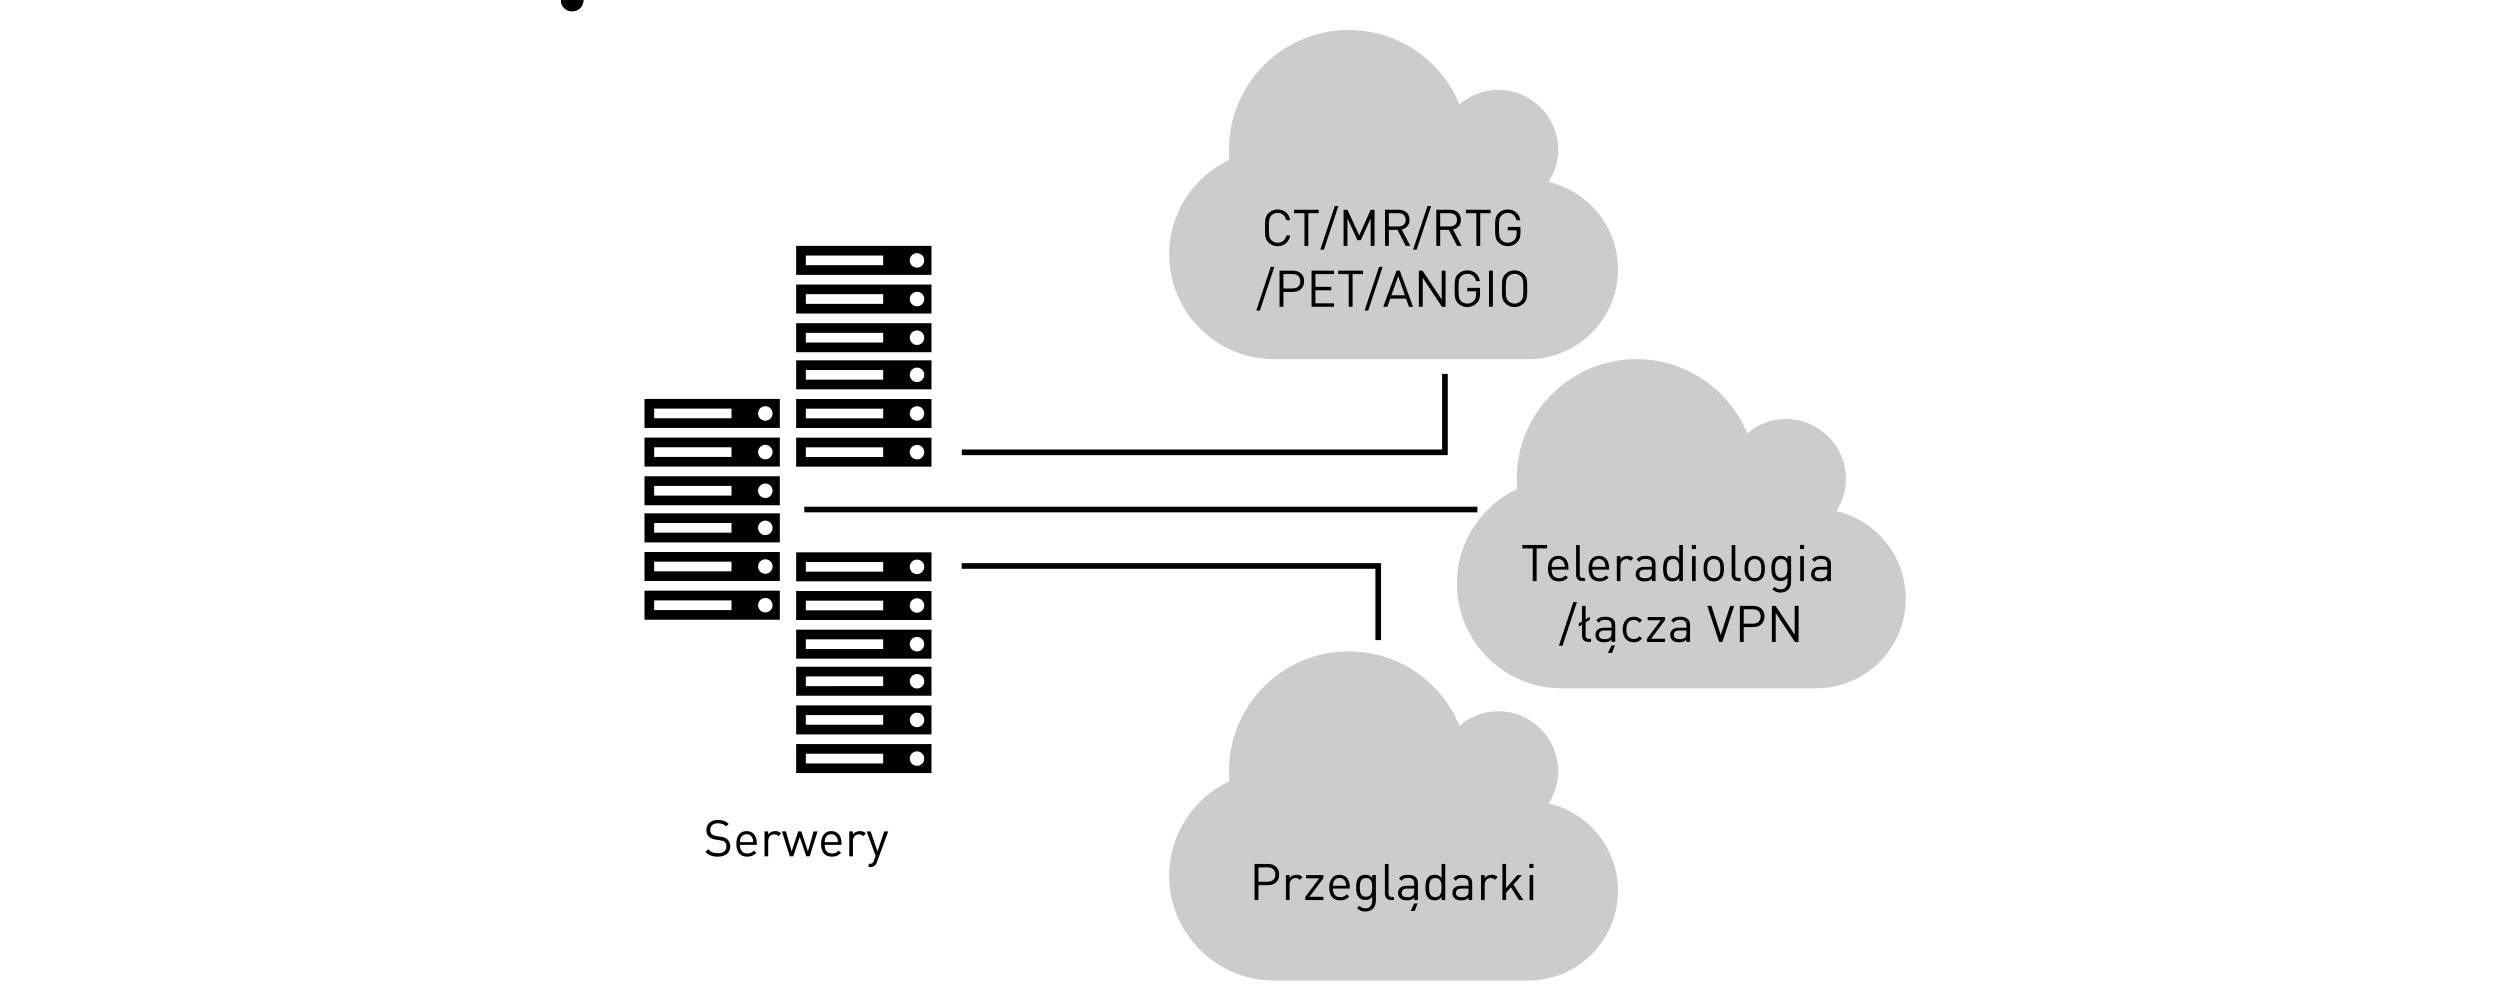 <?xml version="1.0" encoding="UTF-8" standalone="no"?>
<!-- Generator: Adobe Illustrator 16.0.0, SVG Export Plug-In . SVG Version: 6.00 Build 0)  -->

<svg
   xmlns:dc="http://purl.org/dc/elements/1.1/"
   xmlns:cc="http://creativecommons.org/ns#"
   xmlns:rdf="http://www.w3.org/1999/02/22-rdf-syntax-ns#"
   xmlns:svg="http://www.w3.org/2000/svg"
   xmlns="http://www.w3.org/2000/svg"
   xmlns:xlink="http://www.w3.org/1999/xlink"
   xmlns:sodipodi="http://sodipodi.sourceforge.net/DTD/sodipodi-0.dtd"
   xmlns:inkscape="http://www.inkscape.org/namespaces/inkscape"
   version="1.1"
   id="Layer_1"
   x="0px"
   y="0px"
   width="443.5px"
   height="178.5px"
   viewBox="0 0 240.5 178.5"
   enable-background="new 0 0 240.5 178.5"
   xml:space="preserve"
   inkscape:version="0.91 r13725"
   sodipodi:docname="diagramPACS.svg"><defs
     id="defs69" /><sodipodi:namedview
     pagecolor="#ffffff"
     bordercolor="#666666"
     borderopacity="1"
     objecttolerance="10"
     gridtolerance="10"
     guidetolerance="10"
     inkscape:pageopacity="0"
     inkscape:pageshadow="2"
     inkscape:window-width="1920"
     inkscape:window-height="1017"
     id="namedview67"
     showgrid="false"
     inkscape:zoom="3.7395451"
     inkscape:cx="10.085"
     inkscape:cy="93.952461"
     inkscape:window-x="-8"
     inkscape:window-y="-8"
     inkscape:window-maximized="1"
     inkscape:current-layer="Layer_1"
     showguides="true"
     inkscape:guide-bbox="true"><sodipodi:guide
       position="43.187,88.112"
       orientation="0,1"
       id="guide4199" /><sodipodi:guide
       position="63.736,98.257"
       orientation="0,1"
       id="guide4201" /><sodipodi:guide
       position="63.678,77.959"
       orientation="0,1"
       id="guide4203" /><sodipodi:guide
       position="69.126,98.257"
       orientation="1,0"
       id="guide4209" /><sodipodi:guide
       position="155.099,112.313"
       orientation="1,0"
       id="guide4211" /></sodipodi:namedview><g
     opacity="0.2"
     id="g3"><path
       d="M169.613,63.715h-45.122c-10.245,0-18.579-8.338-18.579-18.579c0-7.425,4.396-13.852,10.698-16.796   c-0.039-0.581-0.081-1.203-0.081-1.784c0-11.735,9.498-21.233,21.233-21.233c8.876,0,16.463,5.433,19.659,13.187   c1.822-1.614,4.229-2.569,6.883-2.569c5.847,0,10.617,4.77,10.617,10.616c0,2.116-0.623,4.063-1.699,5.723   c7.05,1.66,12.315,7.963,12.315,15.512C185.538,56.58,178.404,63.715,169.613,63.715z"
       id="path5" /></g><g
     transform="matrix(1 0 0 1 122.231 43.621)"
     style=""
     id="text7"><path
       d="m 5.148,-1.854 -0.684,0 c -0.171,0.783 -0.738,1.296 -1.539,1.296 -0.423,0 -0.828,-0.162 -1.107,-0.45 -0.405,-0.414 -0.45,-0.855 -0.45,-2.196 0,-1.341 0.045,-1.782 0.45,-2.196 0.279,-0.288 0.684,-0.45 1.107,-0.45 0.801,0 1.35,0.513 1.521,1.296 l 0.702,0 C 4.932,-5.76 4.077,-6.462 2.925,-6.462 c -0.63,0 -1.206,0.234 -1.638,0.666 -0.603,0.603 -0.603,1.233 -0.603,2.592 0,1.359 0,1.989 0.603,2.592 0.432,0.432 1.008,0.666 1.638,0.666 1.143,0 2.016,-0.702 2.223,-1.908 z"
       style="font-size:9px;font-family:DINPro-Regular"
       id="path4212" /><path
       d="m 10.217,-5.796 0,-0.612 -4.392,0 0,0.612 1.854,0 0,5.796 0.684,0 0,-5.796 1.854,0 z"
       style="font-size:9px;font-family:DINPro-Regular"
       id="path4214" /><path
       d="m 13.698,-7.074 -0.639,0 -2.565,7.74 0.639,0 2.565,-7.74 z"
       style="font-size:9px;font-family:DINPro-Regular"
       id="path4216" /><path
       d="m 20.11,0 0,-6.408 -0.684,0 -2.034,4.545 -2.088,-4.545 -0.684,0 0,6.408 0.684,0 0,-4.869 1.782,3.861 0.585,0 1.755,-3.861 0,4.869 0.684,0 z"
       style="font-size:9px;font-family:DINPro-Regular"
       id="path4219" /><path
       d="m 26.45,0 -1.521,-2.907 c 0.828,-0.171 1.395,-0.783 1.395,-1.719 0,-1.107 -0.783,-1.782 -1.899,-1.782 l -2.457,0 0,6.408 0.684,0 0,-2.844 1.539,0 1.458,2.844 0.801,0 z m -0.81,-4.617 c 0,0.783 -0.531,1.17 -1.278,1.17 l -1.71,0 0,-2.349 1.71,0 c 0.747,0 1.278,0.396 1.278,1.179 z"
       style="font-size:9px;font-family:DINPro-Regular"
       id="path4221" /><path
       d="m 30.151,-7.074 -0.639,0 -2.565,7.74 0.639,0 2.565,-7.74 z"
       style="font-size:9px;font-family:DINPro-Regular"
       id="path4223" /><path
       d="m 35.555,0 -1.521,-2.907 c 0.828,-0.171 1.395,-0.783 1.395,-1.719 0,-1.107 -0.783,-1.782 -1.899,-1.782 l -2.457,0 0,6.408 0.684,0 0,-2.844 1.539,0 1.458,2.844 0.801,0 z m -0.81,-4.617 c 0,0.783 -0.531,1.17 -1.278,1.17 l -1.71,0 0,-2.349 1.71,0 c 0.747,0 1.278,0.396 1.278,1.179 z"
       style="font-size:9px;font-family:DINPro-Regular"
       id="path4225" /><path
       d="m 40.715,-5.796 0,-0.612 -4.392,0 0,0.612 1.854,0 0,5.796 0.684,0 0,-5.796 1.854,0 z"
       style="font-size:9px;font-family:DINPro-Regular"
       id="path4227" /><path
       d="m 46,-2.34 0,-1.017 -2.259,0 0,0.603 1.575,0 0,0.486 c 0,0.495 -0.099,0.846 -0.36,1.161 -0.297,0.36 -0.747,0.549 -1.215,0.549 -0.423,0 -0.828,-0.162 -1.107,-0.45 -0.405,-0.414 -0.45,-0.855 -0.45,-2.196 0,-1.341 0.045,-1.773 0.45,-2.187 0.279,-0.288 0.684,-0.459 1.107,-0.459 0.801,0 1.377,0.495 1.557,1.305 l 0.684,0 c -0.189,-1.125 -1.017,-1.917 -2.241,-1.917 -0.639,0 -1.206,0.234 -1.638,0.666 -0.603,0.603 -0.603,1.233 -0.603,2.592 0,1.359 0,1.989 0.603,2.592 0.432,0.432 1.008,0.666 1.638,0.666 0.657,0 1.26,-0.252 1.71,-0.738 0.396,-0.423 0.549,-0.918 0.549,-1.656 z"
       style="font-size:9px;font-family:DINPro-Regular"
       id="path4229" /><path
       d="m 2.34,3.726 -0.639,0 -2.565,7.74 0.639,0 L 2.34,3.726 Z"
       style="font-size:9px;font-family:DINPro-Regular"
       id="path4231" /><path
       d="m 7.627,6.273 c 0,-1.152 -0.81,-1.881 -1.98,-1.881 l -2.385,0 0,6.408 0.684,0 0,-2.637 1.701,0 c 1.17,0 1.98,-0.738 1.98,-1.89 z m -0.684,0 c 0,0.846 -0.558,1.278 -1.359,1.278 l -1.638,0 0,-2.547 1.638,0 c 0.801,0 1.359,0.423 1.359,1.269 z"
       style="font-size:9px;font-family:DINPro-Regular"
       id="path4234" /><path
       d="m 12.918,10.8 0,-0.612 -3.294,0 0,-2.313 2.808,0 0,-0.612 -2.808,0 0,-2.259 3.294,0 0,-0.612 -3.978,0 0,6.408 3.978,0 z"
       style="font-size:9px;font-family:DINPro-Regular"
       id="path4236" /><path
       d="m 18.071,5.004 0,-0.612 -4.392,0 0,0.612 1.854,0 0,5.796 0.684,0 0,-5.796 1.854,0 z"
       style="font-size:9px;font-family:DINPro-Regular"
       id="path4238" /><path
       d="m 21.553,3.726 -0.639,0 -2.565,7.74 0.639,0 2.565,-7.74 z"
       style="font-size:9px;font-family:DINPro-Regular"
       id="path4240" /><path
       d="m 26.939,10.8 -2.349,-6.408 -0.576,0 -2.358,6.408 0.729,0 0.513,-1.449 2.799,0 0.513,1.449 0.729,0 z m -1.44,-2.043 -2.394,0 1.206,-3.384 1.188,3.384 z"
       style="font-size:9px;font-family:DINPro-Regular"
       id="path4242" /><path
       d="m 32.711,10.8 0,-6.408 -0.684,0 0,5.121 -3.402,-5.121 -0.648,0 0,6.408 0.684,0 0,-5.139 3.402,5.139 0.648,0 z"
       style="font-size:9px;font-family:DINPro-Regular"
       id="path4244" /><path
       d="m 38.826,8.46 0,-1.017 -2.259,0 0,0.603 1.575,0 0,0.486 c 0,0.495 -0.099,0.846 -0.36,1.161 -0.297,0.36 -0.747,0.549 -1.215,0.549 -0.423,0 -0.828,-0.162 -1.107,-0.45 -0.405,-0.414 -0.45,-0.855 -0.45,-2.196 0,-1.341 0.045,-1.773 0.45,-2.187 0.279,-0.288 0.684,-0.459 1.107,-0.459 0.801,0 1.377,0.495 1.557,1.305 l 0.684,0 c -0.189,-1.125 -1.017,-1.917 -2.241,-1.917 -0.639,0 -1.206,0.234 -1.638,0.666 -0.603,0.603 -0.603,1.233 -0.603,2.592 0,1.359 0,1.989 0.603,2.592 0.432,0.432 1.008,0.666 1.638,0.666 0.657,0 1.26,-0.252 1.71,-0.738 0.396,-0.423 0.549,-0.918 0.549,-1.656 z"
       style="font-size:9px;font-family:DINPro-Regular"
       id="path4246" /><path
       d="m 41.106,10.8 0,-6.408 -0.684,0 0,6.408 0.684,0 z"
       style="font-size:9px;font-family:DINPro-Regular"
       id="path4248" /><path
       d="m 47.193,7.596 c 0,-1.359 0,-1.989 -0.603,-2.592 -0.432,-0.432 -0.999,-0.666 -1.638,-0.666 -0.639,0 -1.206,0.234 -1.638,0.666 -0.603,0.603 -0.603,1.233 -0.603,2.592 0,1.359 0,1.989 0.603,2.592 0.432,0.432 0.999,0.666 1.638,0.666 0.639,0 1.206,-0.234 1.638,-0.666 0.603,-0.603 0.603,-1.233 0.603,-2.592 z m -0.684,0 c 0,1.341 -0.045,1.773 -0.45,2.187 -0.279,0.288 -0.684,0.459 -1.107,0.459 -0.423,0 -0.828,-0.171 -1.107,-0.459 -0.405,-0.414 -0.45,-0.846 -0.45,-2.187 0,-1.341 0.045,-1.773 0.45,-2.187 0.279,-0.288 0.684,-0.459 1.107,-0.459 0.423,0 0.828,0.171 1.107,0.459 0.405,0.414 0.45,0.846 0.45,2.187 z"
       style="font-size:9px;font-family:DINPro-Regular"
       id="path4250" /></g><g
     opacity="0.2"
     id="g13"><path
       d="M220.658,122.107h-45.122c-10.245,0-18.579-8.338-18.579-18.58c0-7.424,4.396-13.852,10.698-16.795   c-0.039-0.581-0.081-1.203-0.081-1.785c0-11.734,9.498-21.232,21.233-21.232c8.876,0,16.463,5.432,19.659,13.186   c1.822-1.613,4.229-2.568,6.883-2.568c5.847,0,10.617,4.77,10.617,10.615c0,2.117-0.623,4.063-1.699,5.723   c7.05,1.66,12.315,7.963,12.315,15.512C236.583,114.973,229.449,122.107,220.658,122.107z"
       id="path15" /></g><g
     transform="matrix(1 0 0 1 168.289 103.086)"
     style=""
     id="text17"><path
       d="m 4.662,-5.796 0,-0.612 -4.392,0 0,0.612 1.854,0 0,5.796 0.684,0 0,-5.796 1.854,0 z"
       style="font-size:9px;font-family:DINPro-Regular"
       id="path4171" /><path
       d="m 8.457,-2.043 0,-0.297 c 0,-1.314 -0.675,-2.142 -1.818,-2.142 -1.125,0 -1.818,0.837 -1.818,2.268 0,1.566 0.765,2.268 1.935,2.268 0.756,0 1.17,-0.234 1.62,-0.684 L 7.935,-1.017 c -0.351,0.351 -0.648,0.504 -1.161,0.504 -0.846,0 -1.305,-0.558 -1.305,-1.53 l 2.988,0 z m -0.648,-0.486 -2.34,0 c 0.018,-0.36 0.036,-0.495 0.135,-0.738 0.171,-0.405 0.567,-0.666 1.035,-0.666 0.468,0 0.864,0.261 1.035,0.666 0.099,0.243 0.117,0.378 0.135,0.738 z"
       style="font-size:9px;font-family:DINPro-Regular"
       id="path4173" /><path
       d="m 11.403,0 0,-0.558 -0.351,0 c -0.45,0 -0.594,-0.216 -0.594,-0.648 l 0,-5.202 -0.648,0 0,5.229 c 0,0.675 0.351,1.179 1.125,1.179 l 0.468,0 z"
       style="font-size:9px;font-family:DINPro-Regular"
       id="path4175" /><path
       d="m 15.664,-2.043 0,-0.297 c 0,-1.314 -0.675,-2.142 -1.818,-2.142 -1.125,0 -1.818,0.837 -1.818,2.268 0,1.566 0.765,2.268 1.935,2.268 0.756,0 1.17,-0.234 1.62,-0.684 l -0.441,-0.387 c -0.351,0.351 -0.648,0.504 -1.161,0.504 -0.846,0 -1.305,-0.558 -1.305,-1.53 l 2.988,0 z m -0.648,-0.486 -2.34,0 c 0.018,-0.36 0.036,-0.495 0.135,-0.738 0.171,-0.405 0.567,-0.666 1.035,-0.666 0.468,0 0.864,0.261 1.035,0.666 0.099,0.243 0.117,0.378 0.135,0.738 z"
       style="font-size:9px;font-family:DINPro-Regular"
       id="path4177" /><path
       d="m 19.987,-4.068 c -0.315,-0.315 -0.639,-0.414 -1.062,-0.414 -0.513,0 -0.999,0.225 -1.242,0.594 l 0,-0.54 -0.648,0 0,4.428 0.648,0 0,-2.718 c 0,-0.675 0.414,-1.188 1.062,-1.188 0.342,0 0.522,0.081 0.765,0.324 l 0.477,-0.486 z"
       style="font-size:9px;font-family:DINPro-Regular"
       id="path4179" /><path
       d="m 23.903,0 0,-3.006 c 0,-0.963 -0.585,-1.476 -1.773,-1.476 -0.72,0 -1.17,0.144 -1.566,0.657 l 0.441,0.405 c 0.261,-0.369 0.549,-0.504 1.116,-0.504 0.81,0 1.134,0.324 1.134,0.972 l 0,0.423 -1.332,0 c -0.99,0 -1.53,0.504 -1.53,1.278 0,0.351 0.117,0.684 0.333,0.9 0.279,0.288 0.639,0.405 1.251,0.405 0.594,0 0.918,-0.117 1.278,-0.477 l 0,0.423 0.648,0 z m -0.648,-1.566 c 0,0.369 -0.072,0.621 -0.225,0.765 -0.279,0.27 -0.612,0.297 -0.99,0.297 -0.702,0 -1.017,-0.243 -1.017,-0.756 0,-0.513 0.324,-0.783 0.99,-0.783 l 1.242,0 0,0.477 z"
       style="font-size:9px;font-family:DINPro-Regular"
       id="path4181" /><path
       d="m 28.757,0 0,-6.408 -0.648,0 0,2.493 c -0.36,-0.459 -0.765,-0.567 -1.251,-0.567 -0.45,0 -0.846,0.153 -1.08,0.387 -0.45,0.45 -0.54,1.188 -0.54,1.881 0,0.693 0.09,1.431 0.54,1.881 0.234,0.234 0.63,0.387 1.08,0.387 0.486,0 0.9,-0.117 1.26,-0.585 l 0,0.531 0.639,0 z m -0.648,-2.214 c 0,0.864 -0.144,1.692 -1.107,1.692 -0.963,0 -1.116,-0.828 -1.116,-1.692 0,-0.864 0.153,-1.692 1.116,-1.692 0.963,0 1.107,0.828 1.107,1.692 z"
       style="font-size:9px;font-family:DINPro-Regular"
       id="path4183" /><path
       d="m 31.024,0 0,-4.428 -0.648,0 0,4.428 0.648,0 z m 0.045,-5.688 0,-0.729 -0.729,0 0,0.729 0.729,0 z"
       style="font-size:9px;font-family:DINPro-Regular"
       id="path4185" /><path
       d="m 36.046,-2.214 c 0,-0.684 -0.09,-1.305 -0.54,-1.764 -0.306,-0.306 -0.729,-0.504 -1.269,-0.504 -0.54,0 -0.963,0.198 -1.269,0.504 -0.45,0.459 -0.54,1.08 -0.54,1.764 0,0.684 0.09,1.305 0.54,1.764 0.306,0.306 0.729,0.504 1.269,0.504 0.54,0 0.963,-0.198 1.269,-0.504 0.45,-0.459 0.54,-1.08 0.54,-1.764 z m -0.648,0 c 0,0.495 -0.027,1.044 -0.351,1.368 -0.207,0.207 -0.495,0.324 -0.81,0.324 -0.315,0 -0.594,-0.117 -0.801,-0.324 -0.324,-0.324 -0.36,-0.873 -0.36,-1.368 0,-0.495 0.036,-1.044 0.36,-1.368 0.207,-0.207 0.486,-0.324 0.801,-0.324 0.315,0 0.603,0.117 0.81,0.324 0.324,0.324 0.351,0.873 0.351,1.368 z"
       style="font-size:9px;font-family:DINPro-Regular"
       id="path4187" /><path
       d="m 39,0 0,-0.558 -0.351,0 c -0.45,0 -0.594,-0.216 -0.594,-0.648 l 0,-5.202 -0.648,0 0,5.229 c 0,0.675 0.351,1.179 1.125,1.179 l 0.468,0 z"
       style="font-size:9px;font-family:DINPro-Regular"
       id="path4189" /><path
       d="m 43.305,-2.214 c 0,-0.684 -0.09,-1.305 -0.54,-1.764 -0.306,-0.306 -0.729,-0.504 -1.269,-0.504 -0.54,0 -0.963,0.198 -1.269,0.504 -0.45,0.459 -0.54,1.08 -0.54,1.764 0,0.684 0.09,1.305 0.54,1.764 0.306,0.306 0.729,0.504 1.269,0.504 0.54,0 0.963,-0.198 1.269,-0.504 0.45,-0.459 0.54,-1.08 0.54,-1.764 z m -0.648,0 c 0,0.495 -0.027,1.044 -0.351,1.368 -0.207,0.207 -0.495,0.324 -0.81,0.324 -0.315,0 -0.594,-0.117 -0.801,-0.324 -0.324,-0.324 -0.36,-0.873 -0.36,-1.368 0,-0.495 0.036,-1.044 0.36,-1.368 0.207,-0.207 0.486,-0.324 0.801,-0.324 0.315,0 0.603,0.117 0.81,0.324 0.324,0.324 0.351,0.873 0.351,1.368 z"
       style="font-size:9px;font-family:DINPro-Regular"
       id="path4191" /><path
       d="m 47.952,0.135 0,-4.563 -0.639,0 0,0.522 c -0.36,-0.468 -0.756,-0.576 -1.242,-0.576 -0.45,0 -0.846,0.153 -1.08,0.387 -0.441,0.441 -0.54,1.125 -0.54,1.845 0,0.72 0.099,1.404 0.54,1.845 0.234,0.234 0.621,0.396 1.071,0.396 0.477,0 0.882,-0.117 1.242,-0.576 l 0,0.693 c 0,0.756 -0.36,1.359 -1.215,1.359 -0.513,0 -0.738,-0.153 -1.062,-0.441 L 44.604,1.44 c 0.468,0.423 0.837,0.594 1.503,0.594 1.161,0 1.845,-0.801 1.845,-1.899 z M 47.304,-2.25 c 0,0.828 -0.135,1.656 -1.098,1.656 -0.963,0 -1.107,-0.828 -1.107,-1.656 0,-0.828 0.144,-1.656 1.107,-1.656 0.963,0 1.098,0.828 1.098,1.656 z"
       style="font-size:9px;font-family:DINPro-Regular"
       id="path4193" /><path
       d="m 50.22,0 0,-4.428 -0.648,0 0,4.428 0.648,0 z m 0.045,-5.688 0,-0.729 -0.729,0 0,0.729 0.729,0 z"
       style="font-size:9px;font-family:DINPro-Regular"
       id="path4195" /><path
       d="m 55.016,0 0,-3.006 c 0,-0.963 -0.585,-1.476 -1.773,-1.476 -0.72,0 -1.17,0.144 -1.566,0.657 l 0.441,0.405 c 0.261,-0.369 0.549,-0.504 1.116,-0.504 0.81,0 1.134,0.324 1.134,0.972 l 0,0.423 -1.332,0 c -0.99,0 -1.53,0.504 -1.53,1.278 0,0.351 0.117,0.684 0.333,0.9 0.279,0.288 0.639,0.405 1.251,0.405 0.594,0 0.918,-0.117 1.278,-0.477 l 0,0.423 0.648,0 z m -0.648,-1.566 c 0,0.369 -0.072,0.621 -0.225,0.765 -0.279,0.27 -0.612,0.297 -0.99,0.297 -0.702,0 -1.017,-0.243 -1.017,-0.756 0,-0.513 0.324,-0.783 0.99,-0.783 l 1.242,0 0,0.477 z"
       style="font-size:9px;font-family:DINPro-Regular"
       id="path4197" /><path
       d="m 9.959,3.725 -0.639,0 -2.565,7.74 0.639,0 2.565,-7.74 z"
       style="font-size:9px;font-family:DINPro-Regular"
       id="path4199" /><path
       d="m 12.456,10.799 0,-0.558 -0.36,0 c -0.45,0 -0.594,-0.216 -0.594,-0.648 l 0,-2.268 0.729,-0.45 0,-0.558 -0.729,0.45 0,-2.376 -0.648,0 0,2.772 -0.567,0.351 0,0.558 0.567,-0.351 0,1.899 c 0,0.675 0.36,1.179 1.134,1.179 l 0.468,0 z"
       style="font-size:9px;font-family:DINPro-Regular"
       id="path4201" /><path
       d="m 16.753,10.799 0,-3.006 c 0,-0.963 -0.585,-1.476 -1.773,-1.476 -0.72,0 -1.17,0.144 -1.566,0.657 l 0.441,0.405 c 0.261,-0.369 0.549,-0.504 1.116,-0.504 0.81,0 1.134,0.324 1.134,0.972 l 0,0.423 -1.332,0 c -0.99,0 -1.53,0.504 -1.53,1.278 0,0.351 0.117,0.684 0.333,0.9 0.279,0.288 0.639,0.405 1.251,0.405 0.594,0 0.918,-0.117 1.278,-0.477 l 0,0.423 0.648,0 z m -0.648,-1.566 c 0,0.369 -0.072,0.621 -0.225,0.765 -0.279,0.27 -0.612,0.297 -0.99,0.297 -0.702,0 -1.017,-0.243 -1.017,-0.756 0,-0.513 0.324,-0.783 0.99,-0.783 l 1.242,0 0,0.477 z m 0.603,2.169 -0.603,0 -0.639,1.341 0.711,0 0.531,-1.341 z"
       style="font-size:9px;font-family:DINPro-Regular"
       id="path4203" /><path
       d="m 21.5,10.196 -0.441,-0.423 c -0.333,0.369 -0.594,0.504 -1.017,0.504 -0.432,0 -0.792,-0.171 -1.026,-0.504 -0.207,-0.288 -0.288,-0.63 -0.288,-1.188 0,-0.558 0.081,-0.9 0.288,-1.188 0.234,-0.333 0.594,-0.504 1.026,-0.504 0.423,0 0.684,0.126 1.017,0.495 l 0.441,-0.414 c -0.459,-0.495 -0.846,-0.657 -1.458,-0.657 -1.116,0 -1.962,0.756 -1.962,2.268 0,1.512 0.846,2.268 1.962,2.268 0.612,0 0.999,-0.162 1.458,-0.657 z"
       style="font-size:9px;font-family:DINPro-Regular"
       id="path4205" /><path
       d="m 25.588,10.799 0,-0.576 -2.475,0 2.475,-3.303 0,-0.549 -3.078,0 0,0.576 2.331,0 -2.466,3.294 0,0.558 3.213,0 z"
       style="font-size:9px;font-family:DINPro-Regular"
       id="path4207" /><path
       d="m 30.025,10.799 0,-3.006 c 0,-0.963 -0.585,-1.476 -1.773,-1.476 -0.72,0 -1.17,0.144 -1.566,0.657 l 0.441,0.405 c 0.261,-0.369 0.549,-0.504 1.116,-0.504 0.81,0 1.134,0.324 1.134,0.972 l 0,0.423 -1.332,0 c -0.99,0 -1.53,0.504 -1.53,1.278 0,0.351 0.117,0.684 0.333,0.9 0.279,0.288 0.639,0.405 1.251,0.405 0.594,0 0.918,-0.117 1.278,-0.477 l 0,0.423 0.648,0 z m -0.648,-1.566 c 0,0.369 -0.072,0.621 -0.225,0.765 -0.279,0.27 -0.612,0.297 -0.99,0.297 -0.702,0 -1.017,-0.243 -1.017,-0.756 0,-0.513 0.324,-0.783 0.99,-0.783 l 1.242,0 0,0.477 z"
       style="font-size:9px;font-family:DINPro-Regular"
       id="path4209" /><path
       d="m 37.859,4.391 -0.72,0 -1.665,5.184 -1.665,-5.184 -0.72,0 2.106,6.408 0.558,0 2.106,-6.408 z"
       style="font-size:9px;font-family:DINPro-Regular"
       id="path4211" /><path
       d="m 43.231,6.272 c 0,-1.152 -0.81,-1.881 -1.98,-1.881 l -2.385,0 0,6.408 0.684,0 0,-2.637 1.701,0 c 1.17,0 1.98,-0.738 1.98,-1.89 z m -0.684,0 c 0,0.846 -0.558,1.278 -1.359,1.278 l -1.638,0 0,-2.547 1.638,0 c 0.801,0 1.359,0.423 1.359,1.269 z"
       style="font-size:9px;font-family:DINPro-Regular"
       id="path4213" /><path
       d="m 49.277,10.799 0,-6.408 -0.684,0 0,5.121 -3.402,-5.121 -0.648,0 0,6.408 0.684,0 0,-5.139 3.402,5.139 0.648,0 z"
       style="font-size:9px;font-family:DINPro-Regular"
       id="path4215" /></g><g
     opacity="0.2"
     id="g23"><path
       d="M169.613,173.95h-45.121c-10.246,0-18.58-8.338-18.58-18.58c0-7.424,4.396-13.852,10.699-16.795   c-0.039-0.581-0.082-1.203-0.082-1.785c0-11.734,9.498-21.232,21.234-21.232c8.875,0,16.463,5.432,19.658,13.186   c1.822-1.613,4.229-2.568,6.883-2.568c5.848,0,10.617,4.77,10.617,10.615c0,2.117-0.623,4.063-1.699,5.723   c7.051,1.66,12.316,7.963,12.316,15.512C185.539,166.815,178.404,173.95,169.613,173.95z"
       id="path25" /></g><circle
     cx="0"
     cy="0"
     r="1.991"
     id="circle27"><animateMotion
       dur="1s"
       repeatCount="indefinite"><mpath
         xlink:href="#line1" /></animateMotion></circle><circle
     cx="0"
     cy="0"
     r="1.991"
     id="circle29"><animateMotion
       dur="1s"
       repeatCount="indefinite"><mpath
         xlink:href="#line2" /></animateMotion></circle><circle
     cx="0"
     cy="0"
     r="1.991"
     id="circle31"><animateMotion
       dur="1s"
       repeatCount="indefinite"><mpath
         xlink:href="#line3" /></animateMotion></circle><g
     id="g37"><g
       id="g39"><path
         d="M36.841,96.216H12.833v-5.145h24.008V96.216z M36.841,103.075H12.833v-5.145h24.008V103.075z M36.841,109.935H12.833    v-5.145h24.008V109.935z M28.267,94.501v-1.715H14.548v1.715H28.267z M28.267,101.36v-1.715H14.548v1.715H28.267z M28.267,108.22    v-1.715H14.548v1.715H28.267z M34.269,92.357c-0.71,0-1.286,0.576-1.286,1.286s0.576,1.286,1.286,1.286s1.286-0.576,1.286-1.286    S34.979,92.357,34.269,92.357z M34.269,99.216c-0.71,0-1.286,0.576-1.286,1.287c0,0.709,0.576,1.285,1.286,1.285    s1.286-0.576,1.286-1.285C35.555,99.792,34.979,99.216,34.269,99.216z M34.269,106.075c-0.71,0-1.286,0.576-1.286,1.287    c0,0.709,0.576,1.285,1.286,1.285s1.286-0.576,1.286-1.285C35.555,106.651,34.979,106.075,34.269,106.075z"
         id="path41" /></g><g
       id="g43"><path
         d="M36.841,75.917H12.833v-5.145h24.008V75.917z M36.841,82.776H12.833v-5.145h24.008V82.776z M36.841,89.636H12.833v-5.145    h24.008V89.636z M28.267,74.202v-1.715H14.548v1.715H28.267z M28.267,81.062v-1.715H14.548v1.715H28.267z M28.267,87.921v-1.715    H14.548v1.715H28.267z M34.269,72.059c-0.71,0-1.286,0.576-1.286,1.286s0.576,1.286,1.286,1.286s1.286-0.576,1.286-1.286    S34.979,72.059,34.269,72.059z M34.269,78.917c-0.71,0-1.286,0.576-1.286,1.287c0,0.709,0.576,1.285,1.286,1.285    s1.286-0.576,1.286-1.285C35.555,79.493,34.979,78.917,34.269,78.917z M34.269,85.776c-0.71,0-1.286,0.576-1.286,1.287    c0,0.709,0.576,1.285,1.286,1.285s1.286-0.576,1.286-1.285C35.555,86.353,34.979,85.776,34.269,85.776z"
         id="path45" /></g><g
       id="g47"><path
         d="M63.747,123.429H39.739v-5.145h24.008V123.429z M63.747,130.288H39.739v-5.145h24.008V130.288z M63.747,137.147H39.739    v-5.145h24.008V137.147z M55.173,121.714v-1.715H41.454v1.715H55.173z M55.173,128.573v-1.715H41.454v1.715H55.173z     M55.173,135.433v-1.715H41.454v1.715H55.173z M61.175,119.57c-0.71,0-1.286,0.576-1.286,1.286s0.576,1.286,1.286,1.286    s1.286-0.576,1.286-1.286S61.885,119.57,61.175,119.57z M61.175,126.429c-0.71,0-1.286,0.576-1.286,1.287    c0,0.709,0.576,1.285,1.286,1.285s1.286-0.576,1.286-1.285C62.461,127.005,61.885,126.429,61.175,126.429z M61.175,133.288    c-0.71,0-1.286,0.576-1.286,1.287c0,0.709,0.576,1.285,1.286,1.285s1.286-0.576,1.286-1.285    C62.461,133.864,61.885,133.288,61.175,133.288z"
         id="path49" /></g><g
       id="g51"><path
         d="M63.747,103.13H39.739v-5.145h24.008V103.13z M63.747,109.989H39.739v-5.145h24.008V109.989z M63.747,116.849H39.739    v-5.145h24.008V116.849z M55.173,101.415V99.7H41.454v1.715H55.173z M55.173,108.274v-1.715H41.454v1.715H55.173z M55.173,115.134    v-1.715H41.454v1.715H55.173z M61.175,99.271c-0.71,0-1.286,0.576-1.286,1.286s0.576,1.286,1.286,1.286s1.286-0.576,1.286-1.286    S61.885,99.271,61.175,99.271z M61.175,106.13c-0.71,0-1.286,0.576-1.286,1.287c0,0.709,0.576,1.285,1.286,1.285    s1.286-0.576,1.286-1.285C62.461,106.706,61.885,106.13,61.175,106.13z M61.175,112.989c-0.71,0-1.286,0.576-1.286,1.287    c0,0.709,0.576,1.285,1.286,1.285s1.286-0.576,1.286-1.285C62.461,113.565,61.885,112.989,61.175,112.989z"
         id="path53" /></g><g
       id="g55"><path
         d="M63.747,69.064H39.739V63.92h24.008V69.064z M63.747,75.924H39.739v-5.145h24.008V75.924z M63.747,82.783H39.739v-5.145    h24.008V82.783z M55.173,67.35v-1.715H41.454v1.715H55.173z M55.173,74.209v-1.715H41.454v1.715H55.173z M55.173,81.068v-1.715    H41.454v1.715H55.173z M61.175,65.206c-0.71,0-1.286,0.576-1.286,1.286s0.576,1.286,1.286,1.286s1.286-0.576,1.286-1.286    S61.885,65.206,61.175,65.206z M61.175,72.064c-0.71,0-1.286,0.576-1.286,1.287c0,0.709,0.576,1.285,1.286,1.285    s1.286-0.576,1.286-1.285C62.461,72.641,61.885,72.064,61.175,72.064z M61.175,78.924c-0.71,0-1.286,0.576-1.286,1.287    c0,0.709,0.576,1.285,1.286,1.285s1.286-0.576,1.286-1.285C62.461,79.5,61.885,78.924,61.175,78.924z"
         id="path57" /></g><g
       id="g59"><path
         d="M63.747,48.766H39.739v-5.145h24.008V48.766z M63.747,55.625H39.739V50.48h24.008V55.625z M63.747,62.484H39.739V57.34    h24.008V62.484z M55.173,47.051v-1.715H41.454v1.715H55.173z M55.173,53.91v-1.715H41.454v1.715H55.173z M55.173,60.77v-1.715    H41.454v1.715H55.173z M61.175,44.907c-0.71,0-1.286,0.576-1.286,1.286s0.576,1.286,1.286,1.286s1.286-0.576,1.286-1.286    S61.885,44.907,61.175,44.907z M61.175,51.766c-0.71,0-1.286,0.576-1.286,1.287c0,0.709,0.576,1.285,1.286,1.285    s1.286-0.576,1.286-1.285C62.461,52.342,61.885,51.766,61.175,51.766z M61.175,58.625c-0.71,0-1.286,0.576-1.286,1.287    c0,0.709,0.576,1.285,1.286,1.285s1.286-0.576,1.286-1.285C62.461,59.201,61.885,58.625,61.175,58.625z"
         id="path61" /></g></g><g
     transform="matrix(1 0 0 1 120.135 159.668)"
     style="font-size:9px;font-family:DINPro-Regular"
     id="text63"><path
       d="m 5.292,-4.527 c 0,-1.152 -0.81,-1.881 -1.98,-1.881 l -2.385,0 0,6.408 0.684,0 0,-2.637 1.701,0 c 1.17,0 1.98,-0.738 1.98,-1.89 z m -0.684,0 c 0,0.846 -0.558,1.278 -1.359,1.278 l -1.638,0 0,-2.547 1.638,0 c 0.801,0 1.359,0.423 1.359,1.269 z"
       style="font-size:9px;font-family:DINPro-Regular"
       id="path4233" /><path
       d="m 9.44,-4.068 c -0.315,-0.315 -0.639,-0.414 -1.062,-0.414 -0.513,0 -0.999,0.225 -1.242,0.594 l 0,-0.54 -0.648,0 0,4.428 0.648,0 0,-2.718 c 0,-0.675 0.414,-1.188 1.062,-1.188 0.342,0 0.522,0.081 0.765,0.324 l 0.477,-0.486 z"
       style="font-size:9px;font-family:DINPro-Regular"
       id="path4235" /><path
       d="m 13.138,0 0,-0.576 -2.475,0 2.475,-3.303 0,-0.549 -3.078,0 0,0.576 2.331,0 -2.466,3.294 0,0.558 3.213,0 z"
       style="font-size:9px;font-family:DINPro-Regular"
       id="path4237" /><path
       d="m 17.808,-2.043 0,-0.297 c 0,-1.314 -0.675,-2.142 -1.818,-2.142 -1.125,0 -1.818,0.837 -1.818,2.268 0,1.566 0.765,2.268 1.935,2.268 0.756,0 1.17,-0.234 1.62,-0.684 l -0.441,-0.387 c -0.351,0.351 -0.648,0.504 -1.161,0.504 -0.846,0 -1.305,-0.558 -1.305,-1.53 l 2.988,0 z m -0.648,-0.486 -2.34,0 c 0.018,-0.36 0.036,-0.495 0.135,-0.738 0.171,-0.405 0.567,-0.666 1.035,-0.666 0.468,0 0.864,0.261 1.035,0.666 0.099,0.243 0.117,0.378 0.135,0.738 z"
       style="font-size:9px;font-family:DINPro-Regular"
       id="path4239" /><path
       d="m 22.446,0.135 0,-4.563 -0.639,0 0,0.522 c -0.36,-0.468 -0.756,-0.576 -1.242,-0.576 -0.45,0 -0.846,0.153 -1.08,0.387 -0.441,0.441 -0.54,1.125 -0.54,1.845 0,0.72 0.099,1.404 0.54,1.845 0.234,0.234 0.621,0.396 1.071,0.396 0.477,0 0.882,-0.117 1.242,-0.576 l 0,0.693 c 0,0.756 -0.36,1.359 -1.215,1.359 -0.513,0 -0.738,-0.153 -1.062,-0.441 l -0.423,0.414 c 0.468,0.423 0.837,0.594 1.503,0.594 1.161,0 1.845,-0.801 1.845,-1.899 z m -0.648,-2.385 c 0,0.828 -0.135,1.656 -1.098,1.656 -0.963,0 -1.107,-0.828 -1.107,-1.656 0,-0.828 0.144,-1.656 1.107,-1.656 0.963,0 1.098,0.828 1.098,1.656 z"
       style="font-size:9px;font-family:DINPro-Regular"
       id="path4241" /><path
       d="m 25.641,0 0,-0.558 -0.351,0 c -0.45,0 -0.594,-0.216 -0.594,-0.648 l 0,-5.202 -0.648,0 0,5.229 c 0,0.675 0.351,1.179 1.125,1.179 l 0.468,0 z"
       style="font-size:9px;font-family:DINPro-Regular"
       id="path4243" /><path
       d="m 29.897,0 0,-3.006 c 0,-0.963 -0.585,-1.476 -1.773,-1.476 -0.72,0 -1.17,0.144 -1.566,0.657 l 0.441,0.405 c 0.261,-0.369 0.549,-0.504 1.116,-0.504 0.81,0 1.134,0.324 1.134,0.972 l 0,0.423 -1.332,0 c -0.99,0 -1.53,0.504 -1.53,1.278 0,0.351 0.117,0.684 0.333,0.9 0.279,0.288 0.639,0.405 1.251,0.405 0.594,0 0.918,-0.117 1.278,-0.477 l 0,0.423 0.648,0 z m -0.648,-1.566 c 0,0.369 -0.072,0.621 -0.225,0.765 -0.279,0.27 -0.612,0.297 -0.99,0.297 -0.702,0 -1.017,-0.243 -1.017,-0.756 0,-0.513 0.324,-0.783 0.99,-0.783 l 1.242,0 0,0.477 z m 0.603,2.169 -0.603,0 -0.639,1.341 0.711,0 0.531,-1.341 z"
       style="font-size:9px;font-family:DINPro-Regular"
       id="path4245" /><path
       d="m 34.751,0 0,-6.408 -0.648,0 0,2.493 c -0.36,-0.459 -0.765,-0.567 -1.251,-0.567 -0.45,0 -0.846,0.153 -1.08,0.387 -0.45,0.45 -0.54,1.188 -0.54,1.881 0,0.693 0.09,1.431 0.54,1.881 0.234,0.234 0.63,0.387 1.08,0.387 0.486,0 0.9,-0.117 1.26,-0.585 l 0,0.531 0.639,0 z m -0.648,-2.214 c 0,0.864 -0.144,1.692 -1.107,1.692 -0.963,0 -1.116,-0.828 -1.116,-1.692 0,-0.864 0.153,-1.692 1.116,-1.692 0.963,0 1.107,0.828 1.107,1.692 z"
       style="font-size:9px;font-family:DINPro-Regular"
       id="path4247" /><path
       d="m 39.53,0 0,-3.006 c 0,-0.963 -0.585,-1.476 -1.773,-1.476 -0.72,0 -1.17,0.144 -1.566,0.657 l 0.441,0.405 c 0.261,-0.369 0.549,-0.504 1.116,-0.504 0.81,0 1.134,0.324 1.134,0.972 l 0,0.423 -1.332,0 c -0.99,0 -1.53,0.504 -1.53,1.278 0,0.351 0.117,0.684 0.333,0.9 0.279,0.288 0.639,0.405 1.251,0.405 0.594,0 0.918,-0.117 1.278,-0.477 l 0,0.423 0.648,0 z m -0.648,-1.566 c 0,0.369 -0.072,0.621 -0.225,0.765 -0.279,0.27 -0.612,0.297 -0.99,0.297 -0.702,0 -1.017,-0.243 -1.017,-0.756 0,-0.513 0.324,-0.783 0.99,-0.783 l 1.242,0 0,0.477 z"
       style="font-size:9px;font-family:DINPro-Regular"
       id="path4249" /><path
       d="m 44.051,-4.068 c -0.315,-0.315 -0.639,-0.414 -1.062,-0.414 -0.513,0 -0.999,0.225 -1.242,0.594 l 0,-0.54 -0.648,0 0,4.428 0.648,0 0,-2.718 c 0,-0.675 0.414,-1.188 1.062,-1.188 0.342,0 0.522,0.081 0.765,0.324 l 0.477,-0.486 z"
       style="font-size:9px;font-family:DINPro-Regular"
       id="path4251" /><path
       d="m 48.613,0 -1.764,-2.736 1.503,-1.692 -0.81,0 -1.998,2.304 0,-4.284 -0.648,0 0,6.408 0.648,0 0,-1.278 0.864,-0.99 1.404,2.268 0.801,0 z"
       style="font-size:9px;font-family:DINPro-Regular"
       id="path4253" /><path
       d="m 50.36,0 0,-4.428 -0.648,0 0,4.428 0.648,0 z m 0.045,-5.688 0,-0.729 -0.729,0 0,0.729 0.729,0 z"
       style="font-size:9px;font-family:DINPro-Regular"
       id="path4255" /></g><g
     transform="matrix(1 0 0 1 23.265 151.918)"
     style="font-size:9px;font-family:DINPro-Regular"
     id="text65"><path
       d="m 4.788,-1.764 c 0,-0.531 -0.189,-0.972 -0.54,-1.269 -0.27,-0.234 -0.567,-0.36 -1.17,-0.45 L 2.376,-3.591 C 2.043,-3.645 1.71,-3.771 1.512,-3.942 1.314,-4.113 1.224,-4.365 1.224,-4.68 c 0,-0.711 0.495,-1.188 1.35,-1.188 0.675,0 1.098,0.189 1.494,0.549 L 4.509,-5.76 C 3.96,-6.255 3.42,-6.462 2.601,-6.462 c -1.269,0 -2.052,0.72 -2.052,1.809 0,0.513 0.162,0.909 0.486,1.197 0.279,0.243 0.675,0.405 1.179,0.486 l 0.747,0.117 c 0.468,0.072 0.63,0.126 0.837,0.306 0.207,0.18 0.306,0.468 0.306,0.801 0,0.747 -0.576,1.188 -1.512,1.188 -0.72,0 -1.215,-0.171 -1.746,-0.702 l -0.468,0.468 c 0.603,0.603 1.233,0.846 2.196,0.846 1.332,0 2.214,-0.693 2.214,-1.818 z"
       style="font-size:9px;font-family:DINPro-Regular"
       id="path4218" /><path
       d="m 9.494,-2.043 0,-0.297 c 0,-1.314 -0.675,-2.142 -1.818,-2.142 -1.125,0 -1.818,0.837 -1.818,2.268 0,1.566 0.765,2.268 1.935,2.268 0.756,0 1.17,-0.234 1.62,-0.684 l -0.441,-0.387 c -0.351,0.351 -0.648,0.504 -1.161,0.504 -0.846,0 -1.305,-0.558 -1.305,-1.53 l 2.988,0 z m -0.648,-0.486 -2.34,0 c 0.018,-0.36 0.036,-0.495 0.135,-0.738 0.171,-0.405 0.567,-0.666 1.035,-0.666 0.468,0 0.864,0.261 1.035,0.666 0.099,0.243 0.117,0.378 0.135,0.738 z"
       style="font-size:9px;font-family:DINPro-Regular"
       id="path4220" /><path
       d="m 13.817,-4.068 c -0.315,-0.315 -0.639,-0.414 -1.062,-0.414 -0.513,0 -0.999,0.225 -1.242,0.594 l 0,-0.54 -0.648,0 0,4.428 0.648,0 0,-2.718 c 0,-0.675 0.414,-1.188 1.062,-1.188 0.342,0 0.522,0.081 0.765,0.324 l 0.477,-0.486 z"
       style="font-size:9px;font-family:DINPro-Regular"
       id="path4222" /><path
       d="m 20.269,-4.428 -0.702,0 -1.008,3.555 -1.17,-3.555 -0.558,0 -1.161,3.555 -1.017,-3.555 -0.702,0 1.404,4.428 0.603,0 1.152,-3.438 1.161,3.438 0.603,0 1.395,-4.428 z"
       style="font-size:9px;font-family:DINPro-Regular"
       id="path4224" /><path
       d="m 24.523,-2.043 0,-0.297 c 0,-1.314 -0.675,-2.142 -1.818,-2.142 -1.125,0 -1.818,0.837 -1.818,2.268 0,1.566 0.765,2.268 1.935,2.268 0.756,0 1.17,-0.234 1.62,-0.684 l -0.441,-0.387 c -0.351,0.351 -0.648,0.504 -1.161,0.504 -0.846,0 -1.305,-0.558 -1.305,-1.53 l 2.988,0 z m -0.648,-0.486 -2.34,0 c 0.018,-0.36 0.036,-0.495 0.135,-0.738 0.171,-0.405 0.567,-0.666 1.035,-0.666 0.468,0 0.864,0.261 1.035,0.666 0.099,0.243 0.117,0.378 0.135,0.738 z"
       style="font-size:9px;font-family:DINPro-Regular"
       id="path4226" /><path
       d="m 28.846,-4.068 c -0.315,-0.315 -0.639,-0.414 -1.062,-0.414 -0.513,0 -0.999,0.225 -1.242,0.594 l 0,-0.54 -0.648,0 0,4.428 0.648,0 0,-2.718 c 0,-0.675 0.414,-1.188 1.062,-1.188 0.342,0 0.522,0.081 0.765,0.324 l 0.477,-0.486 z"
       style="font-size:9px;font-family:DINPro-Regular"
       id="path4228" /><path
       d="m 32.805,-4.428 -0.702,0 -1.206,3.555 -1.215,-3.555 -0.702,0 1.593,4.338 -0.315,0.864 c -0.144,0.405 -0.279,0.549 -0.729,0.549 l -0.198,0 0,0.576 0.279,0 c 0.315,0 0.63,-0.081 0.864,-0.306 0.126,-0.117 0.225,-0.279 0.315,-0.522 l 2.016,-5.499 z"
       style="font-size:9px;font-family:DINPro-Regular"
       id="path4230" /></g><path
     style="fill:none;fill-rule:evenodd;stroke:#000000;stroke-width:1;stroke-linecap:butt;stroke-linejoin:miter;stroke-opacity:1;stroke-miterlimit:4;stroke-dasharray:none"
     d="m 41.181,90.388 119.408,0"
     id="line2"
     inkscape:connector-curvature="0"
     inkscape:label="#path4205" /><path
     style="fill:none;fill-rule:evenodd;stroke:#000000;stroke-width:1px;stroke-linecap:butt;stroke-linejoin:miter;stroke-opacity:1"
     d="m 69.126,80.243 85.706,0 0,-13.922"
     id="line1"
     inkscape:connector-curvature="0"
     inkscape:label="#path4207" /><path
     style="fill:none;fill-rule:evenodd;stroke:#000000;stroke-width:1;stroke-linecap:butt;stroke-linejoin:miter;stroke-opacity:1;stroke-miterlimit:4;stroke-dasharray:none"
     d="m 69.098,100.402 73.9,0 0,13.152"
     id="line3"
     inkscape:connector-curvature="0"
     inkscape:label="#path4213" /></svg>